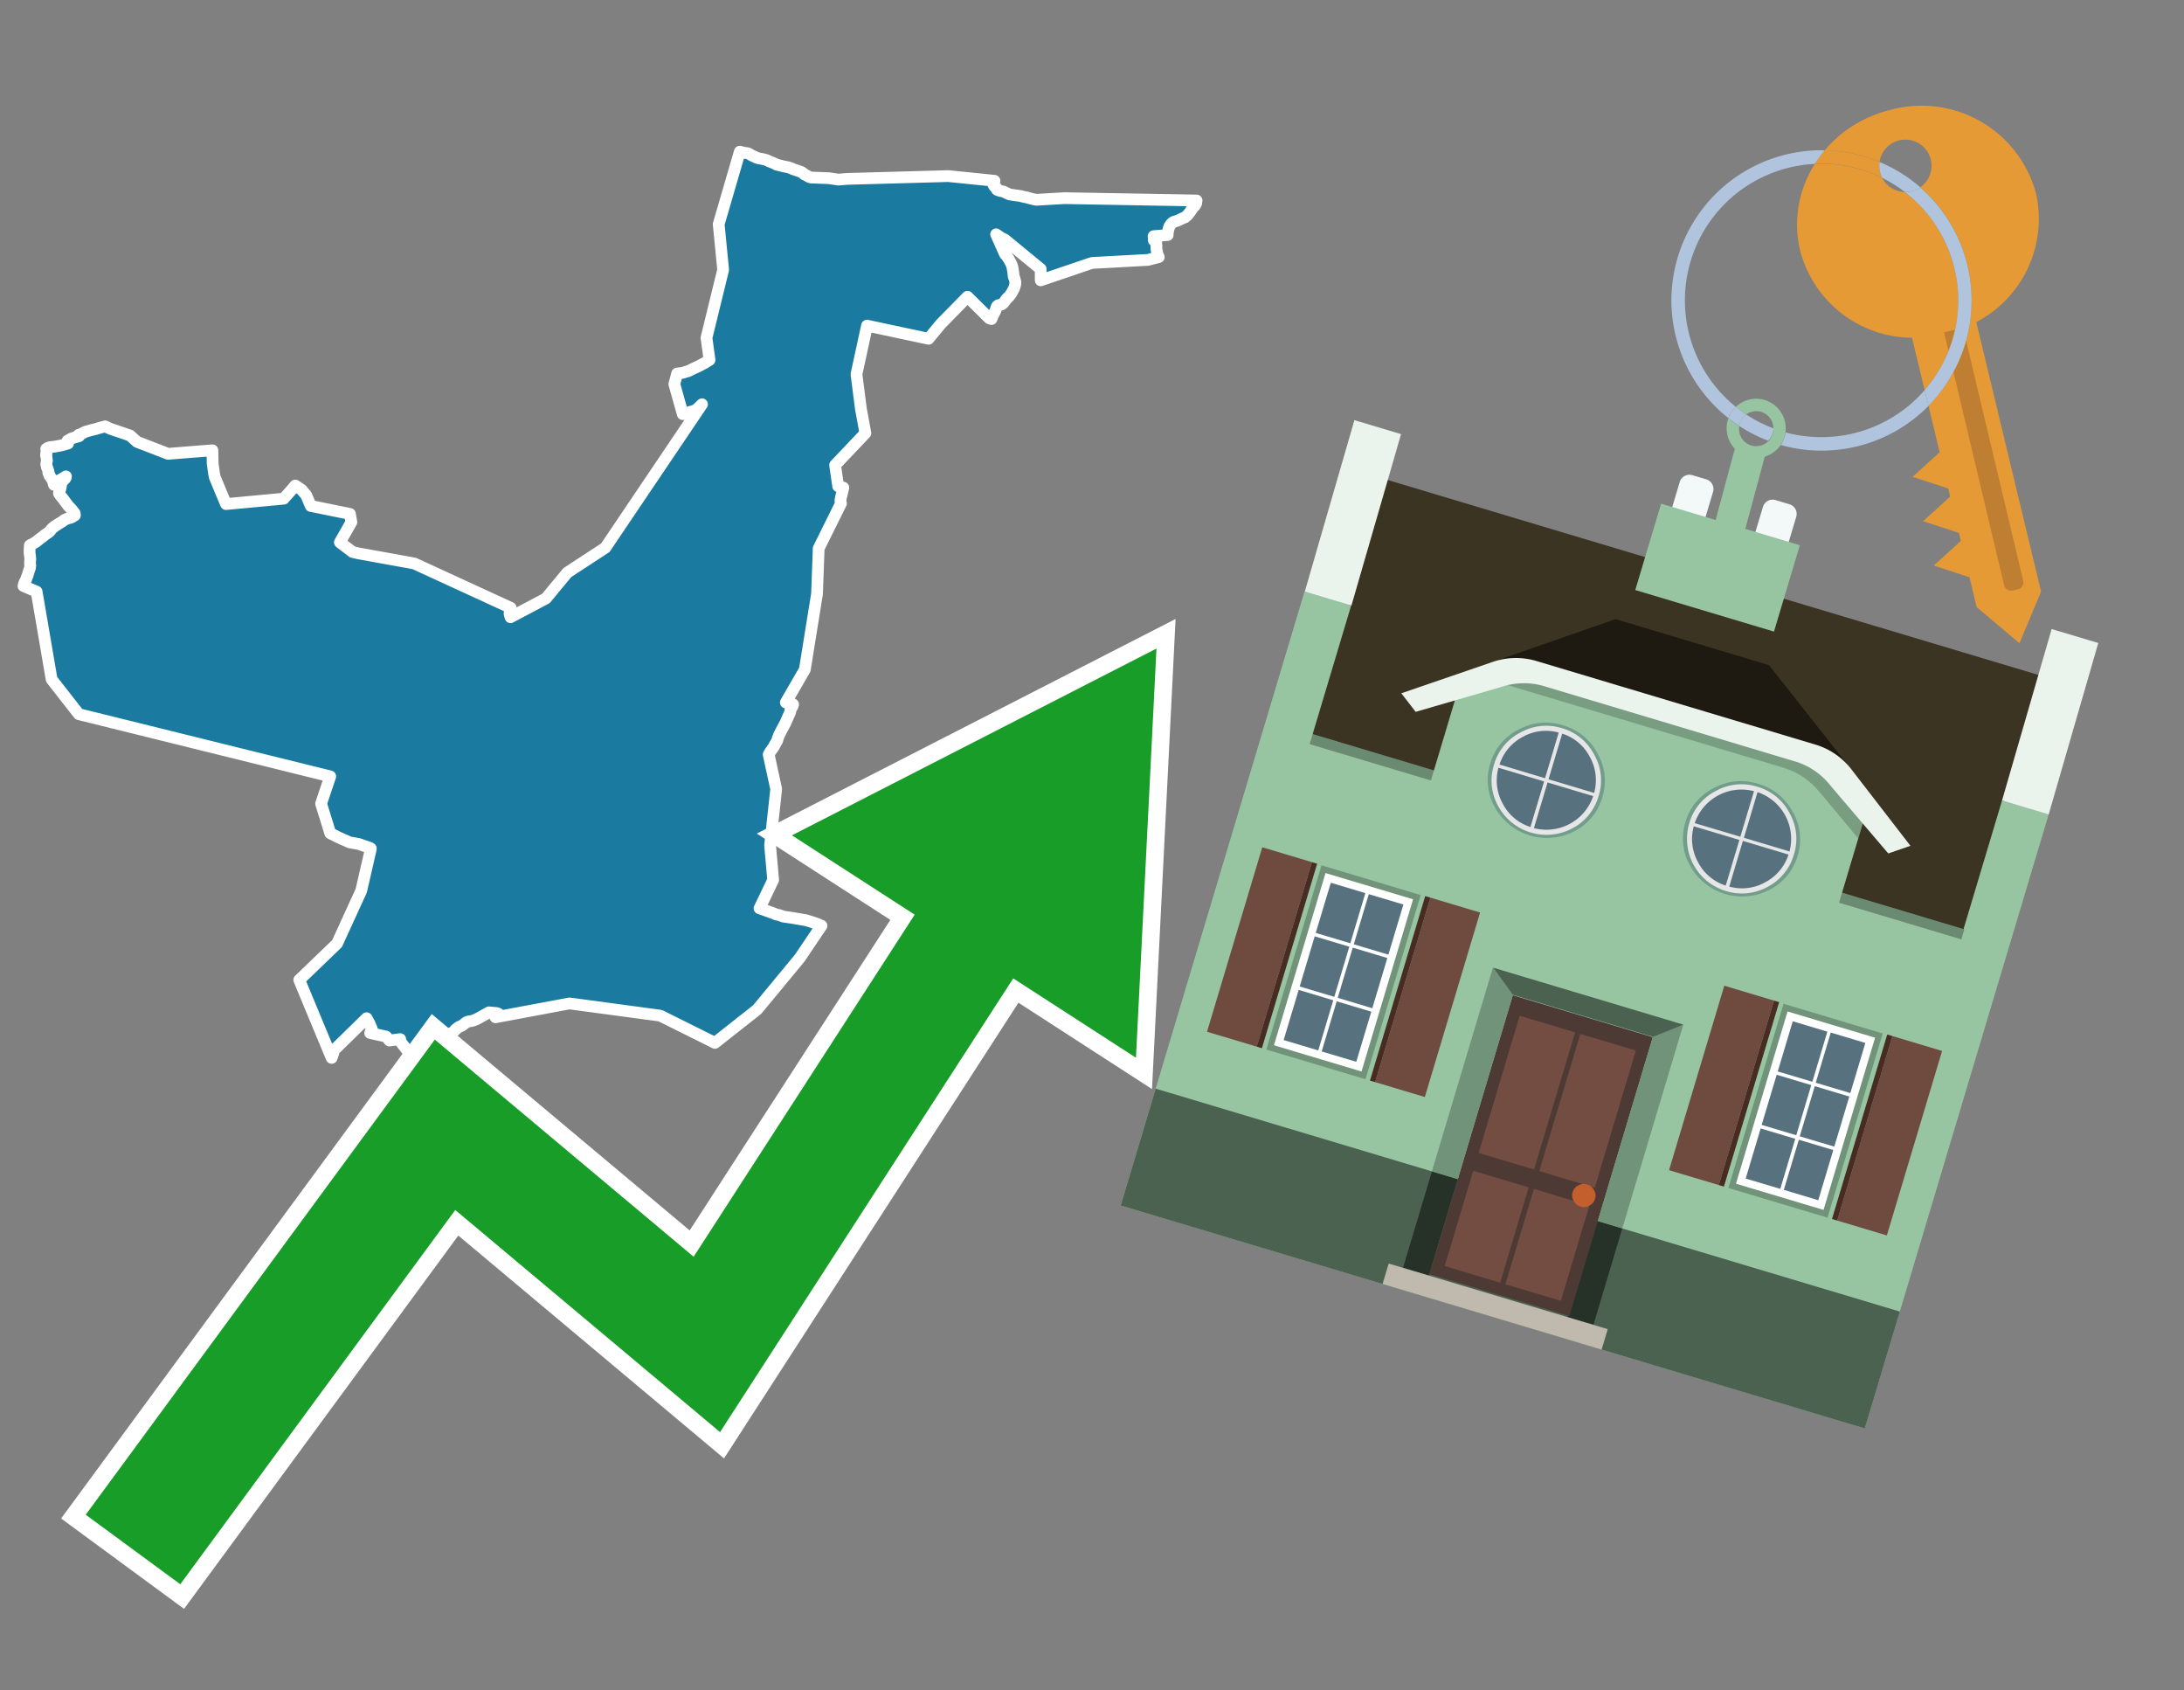 <svg id="Text" xmlns="http://www.w3.org/2000/svg" width="93.05" height="72" viewBox="0 0 93.05 72"><rect x="0" y="0" width="93.05" height="72" fill="#808080" stroke="none"/><polygon points="31.52,6.46 31.67,6.5 31.87,6.53 31.96,6.58 32.01,6.61 32.11,6.66 32.18,6.69 32.24,6.72 32.35,6.75 32.52,6.78 32.63,6.81 32.71,6.84 32.76,6.87 32.84,6.9 32.94,6.94 33.03,6.98 33.08,7.01 33.24,7.05 33.4,7.09 33.56,7.12 33.72,7.17 33.77,7.2 33.89,7.24 34.04,7.29 34.15,7.33 34.22,7.38 34.27,7.43 34.36,7.47 34.46,7.53 34.54,7.56 35.32,7.59 35.72,7.65 36.08,7.62 40.4,7.5 42.37,7.7 42.35,7.73 42.32,7.77 42.31,7.8 42.32,7.85 42.33,7.88 42.36,7.93 42.41,7.97 42.46,8.01 42.46,8.06 42.49,8.09 42.6,8.13 42.76,8.16 42.86,8.21 42.92,8.24 43.01,8.28 43.2,8.31 43.49,8.35 43.59,8.38 43.75,8.41 43.96,8.47 44.15,8.51 45.35,8.44 50.98,8.54 50.97,8.61 50.97,8.64 50.96,8.67 50.94,8.7 50.93,8.73 50.89,8.78 50.84,8.82 50.76,8.94 50.7,9.03 50.63,9.12 50.58,9.18 50.54,9.21 50.5,9.25 50.38,9.3 50.23,9.37 50.14,9.41 50.03,9.44 49.97,9.47 49.91,9.52 49.83,9.63 49.81,9.68 49.79,9.74 49.78,9.78 49.76,9.87 49.75,9.94 49.75,10.01 49.15,10.06 49.16,10.24 49.22,10.27 49.26,10.3 49.26,10.33 49.26,10.36 49.26,10.41 49.27,10.45 49.27,10.48 49.27,10.51 49.27,10.56 49.27,10.61 49.28,10.65 49.29,10.71 49.3,10.77 49.34,10.9 49.37,10.95 48.91,11.07 46.52,11.2 44.34,11.94 44.34,11.46 42.82,10.21 42.66,10.13 42.44,9.98 42.82,10.83 42.86,10.86 42.96,11.01 42.98,11.04 43.04,11.15 43.09,11.25 43.12,11.33 43.13,11.37 43.14,11.41 43.16,11.54 43.17,11.61 43.18,11.69 43.19,11.78 43.2,11.81 43.22,11.85 43.25,11.97 43.26,12.01 43.26,12.04 43.26,12.09 43.25,12.13 43.23,12.2 43.22,12.24 43.2,12.29 43.11,12.46 43.03,12.58 42.95,12.67 42.91,12.7 42.79,12.86 42.76,12.9 42.71,12.94 42.67,12.97 42.53,13 42.48,13.04 42.45,13.1 42.42,13.2 42.39,13.27 42.34,13.37 42.3,13.44 42.27,13.52 42.24,13.59 42.15,13.56 41.22,12.64 40.09,13.79 39.56,14.43 36.94,13.87 36.49,15.94 36.68,17.42 36.87,18.45 35.58,19.81 35.71,20.71 35.82,20.74 35.93,20.77 35.9,20.9 35.89,20.94 35.88,20.98 35.87,21.04 35.83,21.17 35.81,21.29 35.81,21.34 35.81,21.38 35.82,21.41 35.83,21.44 34.88,23.36 34.81,25.29 34.29,28.52 33.48,29.92 33.79,30 33.77,30.07 33.74,30.13 33.69,30.17 33.68,30.2 33.67,30.32 33.46,30.8 33.34,31.02 33.19,31.31 33.16,31.4 33.14,31.44 33.13,31.49 33.11,31.55 33.04,31.67 32.96,31.82 32.83,32 32.75,32.14 33.07,33.61 32.81,36 32.94,37.48 32.36,38.69 32.48,38.73 32.95,38.9 33.07,38.95 33.21,38.98 33.37,39.04 33.78,39.1 34.01,39.14 34.31,39.19 34.42,39.22 34.61,39.28 34.84,39.36 35,39.43 34.07,40.81 32.26,43 30.46,44.42 28.13,43.26 24.26,42.74 21.11,43.33 21.26,43.22 21.24,43.18 21.17,43.15 20.83,43.12 20.51,43.3 20.31,43.41 20.13,43.48 19.95,43.51 19.87,43.54 19.69,43.68 19.63,43.71 19.55,43.74 19.5,43.78 19.41,43.85 19.34,43.93 19.29,43.97 19.19,44.03 19.14,44.06 19.11,44.09 19.08,44.12 18.97,44.19 18.91,44.23 18.75,44.35 18.62,44.47 18.6,44.5 18.58,44.54 18.56,44.6 18.55,44.63 18.55,44.69 18.55,44.77 18.55,44.82 18.53,45.03 18.53,45.24 18.54,45.54 18.34,45.51 18.11,45.48 18.09,45.44 18.08,45.41 18.05,45.36 18.01,45.32 17.99,45.29 17.84,45.21 17.81,45.18 17.77,45.14 17.59,44.98 17.47,44.89 17.07,44.38 17.05,44.26 16.59,44.32 16.45,44.15 15.77,44 15.84,43.82 15.76,43.64 15.75,43.61 15.62,43.37 14.23,44.73 14.2,44.86 14.13,45.06 12.75,41.74 14.36,40.19 15.39,37.94 15.79,36.2 15.8,36.14 15.75,36.11 15.29,35.95 14.9,35.88 14.83,35.85 14.38,35.65 14.25,35.58 14.12,35.52 14.07,35.49 13.68,34.23 14.07,33.07 3.36,30.42 2.2,28.94 1.56,25.2 1,24.96 1.02,24.88 1.04,24.83 1.05,24.8 1.11,24.69 1.14,24.59 1.17,24.53 1.19,24.46 1.2,24.42 1.22,24.36 1.24,24.29 1.28,24.18 1.28,24.13 1.29,24.08 1.28,24.03 1.28,23.97 1.28,23.92 1.29,23.82 1.28,23.68 1.27,23.64 1.26,23.54 1.26,23.47 1.26,23.41 1.27,23.28 1.27,23.23 1.34,23.19 1.42,23.15 1.55,23.07 1.61,23.02 1.65,22.99 1.7,22.95 1.74,22.92 1.78,22.89 1.82,22.86 1.88,22.81 1.92,22.78 1.99,22.73 2.04,22.7 2.11,22.64 2.14,22.61 2.16,22.58 2.18,22.55 2.24,22.49 2.28,22.46 2.34,22.41 2.41,22.37 2.45,22.34 2.53,22.29 2.66,22.21 2.74,22.15 2.8,22.12 2.9,22.08 3.02,22.05 3.08,22.02 3.14,21.98 3.19,21.95 3.19,21.92 3.18,21.86 3.15,21.82 3.12,21.79 3.1,21.76 3.08,21.73 3.05,21.7 3.03,21.67 2.98,21.62 2.95,21.59 2.89,21.52 2.66,21.21 2.59,21.13 2.51,21.01 2.57,20.83 2.61,20.62 2.62,20.55 2.63,20.5 2.69,20.47 2.75,20.41 2.78,20.38 2.8,20.35 2.81,20.29 2.32,20.59 2.3,20.65 2.24,20.44 2.11,20.26 2.1,20.22 2.06,20.14 2.07,20.1 2.06,20.06 2.04,20.01 2.03,19.97 2.02,19.94 2,19.91 1.99,19.85 1.97,19.77 1.98,19.71 1.99,19.68 1.99,19.65 2,19.62 1.99,19.57 1.99,19.53 1.98,19.48 1.97,19.43 1.96,19.39 1.98,19.36 1.97,19.29 1.99,19.24 2,19.21 1.98,19.15 1.97,19.12 2.03,19.08 2.11,19.05 2.35,19.02 2.57,18.98 2.73,18.94 2.9,18.89 2.9,18.86 2.88,18.77 2.96,18.73 3,18.7 3.07,18.67 3.19,18.63 3.37,18.58 3.35,18.52 3.45,18.49 3.58,18.42 3.67,18.38 3.89,18.32 4.02,18.29 4.26,18.22 4.37,18.19 4.48,18.16 4.69,18.26 5.54,18.55 5.84,18.82 7.16,19.33 9.05,19.18 9.06,19.74 9.12,20.17 9.15,20.32 9.46,21.07 9.63,21.47 12.09,21.24 12.48,20.8 12.58,20.68 12.85,20.86 13.05,21.1 13.24,21.55 14.91,21.89 14.97,22.24 14.48,23.1 15.02,23.51 15.27,23.57 15.44,23.6 17.65,24 21.76,25.89 21.74,25.95 21.72,26.05 21.71,26.14 21.72,26.17 21.75,26.29 23.26,25.49 24.17,24.39 25.79,23.33 29.91,17.22 29.65,17.47 29.09,17.64 28.73,16.36 28.85,15.91 29.09,15.88 29.21,15.84 29.32,15.81 29.38,15.78 29.52,15.71 29.63,15.66 29.8,15.58 30.04,15.45 30.23,15.33 30.1,14.39 30.81,11.49 30.62,9.55 " fill="#1b7aa0" stroke="#fff" stroke-linejoin="round" stroke-width="0.5"/><polygon points="49.272 27.624 33.741 35.58 38.97 38.959 29.553 53.529 18.525 44.281 3.652 64.518 7.681 67.479 19.396 51.538 30.678 60.999 43.169 41.673 48.398 45.053 49.272 27.624" fill="none" stroke="#fff" stroke-miterlimit="10" stroke-width="1.5"/><polygon points="49.272 27.624 33.741 35.58 38.97 38.959 29.553 53.529 18.525 44.281 3.652 64.518 7.681 67.479 19.396 51.538 30.678 60.999 43.169 41.673 48.398 45.053 49.272 27.624" fill="#179d28"/><path d="M80.19,7.577a1.16,1.16,0,0,1-.094-.251,1.114,1.114,0,0,1-.018-.429A6.367,6.367,0,0,0,77.743,6.4a5.269,5.269,0,0,0-.423.577c.1,0,.192-.007.288-.007A5.794,5.794,0,0,1,80.19,7.577Z" fill="#e69a35"/><path d="M77.608,6.4A6.394,6.394,0,0,0,73.64,17.81a1.26,1.26,0,0,1,.317-.48A5.821,5.821,0,0,1,77.32,6.981a5.269,5.269,0,0,1,.423-.577Z" fill="#b0c4de"/><path d="M84.2,13.72a4.962,4.962,0,0,0,2.545-5.48,5.047,5.047,0,0,0-6.179-3.566A5.322,5.322,0,0,0,77.743,6.4a6.367,6.367,0,0,1,2.335.493,1.114,1.114,0,1,1,1.736,1.084,6.392,6.392,0,0,1,.347,9.3l.479,1.985-.438.4-.716.648.92.3.6.2.082.341-.438.4-.716.648.92.3.605.2.082.341-.438.4-.716.649.92.3.605.2.307,1.274,1.821,1.534.921-2.2Z" fill="#e69a35"/><path d="M81.154,8.179a1.115,1.115,0,0,1-.964-.6,5.794,5.794,0,0,0-2.582-.6c-.1,0-.192,0-.288.007a4.783,4.783,0,0,0-.625,3.685,4.962,4.962,0,0,0,4.765,3.715L82,16.617a5.82,5.82,0,0,0-.846-8.438Z" fill="#e69a35"/><path d="M74.1,18.142a6.386,6.386,0,0,0,1.232.63.73.73,0,0,0,.224-.527h0a5.783,5.783,0,0,1-1.159-.593A.733.733,0,0,0,74.1,18.142Z" fill="#b0c4de"/><path d="M74.4,17.652q-.228-.152-.44-.322a1.26,1.26,0,0,0-.317.48c.148.117.3.228.46.332A.733.733,0,0,1,74.4,17.652Z" fill="#b0c4de"/><path d="M74.824,16.984a1.257,1.257,0,0,0-.867.346c.141.114.288.222.44.322a.731.731,0,0,1,1.159.593h0a.732.732,0,1,1-1.463,0,.7.7,0,0,1,.007-.1c-.158-.1-.312-.215-.46-.332a1.258,1.258,0,0,0,.273,1.3l-.979,3.635,1.275.341.98-3.639a1.266,1.266,0,0,0,.681-.5,1.249,1.249,0,0,0,.2-.538,1.328,1.328,0,0,0,.012-.168A1.262,1.262,0,0,0,74.824,16.984Z" fill="#97c4a1"/><path d="M85.974,25.1l-.226.053a.3.3,0,0,1-.362-.223l-2.56-10.777.81-.193L86.2,24.736A.3.3,0,0,1,85.974,25.1Z" fill="#bf7f32"/><path d="M80.1,7.326a1.16,1.16,0,0,0,.094.251,5.833,5.833,0,0,1,.964.6,1.137,1.137,0,0,0,.287-.031,1.108,1.108,0,0,0,.373-.167A6.371,6.371,0,0,0,80.078,6.9,1.114,1.114,0,0,0,80.1,7.326Z" fill="#b0c4de"/><path d="M77.608,18.618a5.836,5.836,0,0,1-1.534-.2,1.24,1.24,0,0,1-.2.537,6.4,6.4,0,0,0,6.291-1.666L82,16.617A5.807,5.807,0,0,1,77.608,18.618Z" fill="#b0c4de"/><path d="M81.814,7.981a1.108,1.108,0,0,1-.373.167,1.137,1.137,0,0,1-.287.031A5.82,5.82,0,0,1,82,16.617l.161.667a6.392,6.392,0,0,0-.347-9.3Z" fill="#b0c4de"/><polygon points="83.79 39.753 55.78 31.364 58.988 20.404 86.964 28.783 83.79 39.753 83.79 39.753" fill="#3c3422" fill-rule="evenodd"/><polygon points="81.705 53.32 87.284 34.692 85.297 34.097 83.656 39.575 55.926 31.269 57.567 25.791 55.579 25.196 47.746 51.348 79.451 60.844 81.705 53.32" fill="#97c4a1" fill-rule="evenodd"/><rect x="69.522" y="21.148" width="0.444" height="28.983" transform="translate(15.592 92.226) rotate(-73.326)" opacity="0.3"/><polygon points="87.284 34.692 85.297 34.097 87.411 26.793 89.398 27.388 87.284 34.692 87.284 34.692" fill="#eaf3ec" fill-rule="evenodd"/><polygon points="57.578 25.794 55.591 25.199 57.705 17.896 59.692 18.491 57.578 25.794 57.578 25.794" fill="#eaf3ec" fill-rule="evenodd"/><polygon points="79.451 60.844 80.943 55.865 49.238 46.369 47.747 51.348 79.451 60.844 79.451 60.844" fill="#4c6251" fill-rule="evenodd"/><path d="M71.566,20.528l-.522,1.743,1.418.425.523-1.744a.432.432,0,0,0-.289-.536l-.593-.177A.431.431,0,0,0,71.566,20.528Z" fill="#f3f9f8" fill-rule="evenodd"/><path d="M75.111,21.589l-.522,1.743,1.418.425.522-1.743a.43.43,0,0,0-.289-.536l-.593-.178A.43.43,0,0,0,75.111,21.589Z" fill="#f3f9f8" fill-rule="evenodd"/><polygon points="75.368 28.329 68.829 26.37 63.807 28.121 78.733 32.591 75.368 28.329" fill="#1e1a11"/><polygon points="78.248 32.422 64.442 28.287 62.236 28.998 60.064 36.247 77.453 41.455 79.651 34.116 78.248 32.422" fill="#97c4a1"/><path d="M77.74,32.516S65.088,28.725,65,28.7l-.938.43,11.892,3.562a3.175,3.175,0,0,1,1.532,1l1.685,2.02.327-1.09Z" fill-rule="evenodd" opacity="0.2"/><path d="M77.35,31.716,65.458,28.154a3.041,3.041,0,0,0-1.854.037l-3.9,1.339.611.79,3.626-1.054a3.045,3.045,0,0,1,1.855-.037l10.673,3.2A3.028,3.028,0,0,1,78,33.477l2.45,2.874.945-.325-2.518-3.26A3.036,3.036,0,0,0,77.35,31.716Z" fill="#eaf3ec"/><polygon points="76.683 23.223 70.773 21.453 69.671 25.132 75.581 26.902 76.683 23.223 76.683 23.223" fill="#97c4a1" fill-rule="evenodd"/><g id="Symbol_9_0_Layer2_0_MEMBER_8_MEMBER_21_MEMBER_0_FILL" data-name="Symbol 9 0 Layer2 0 MEMBER 8 MEMBER 21 MEMBER 0 FILL"><path d="M66.584,30.892a2.39,2.39,0,0,0-1.891.189,2.317,2.317,0,0,0-1.2,1.448A2.345,2.345,0,0,0,63.7,34.4a2.528,2.528,0,0,0,3.367,1.008,2.339,2.339,0,0,0,1.2-1.447,2.313,2.313,0,0,0-.208-1.87A2.394,2.394,0,0,0,66.584,30.892Z" fill="#729d8c"/></g><g id="Symbol_9_0_Layer2_0_MEMBER_8_MEMBER_21_MEMBER_1_FILL" data-name="Symbol 9 0 Layer2 0 MEMBER 8 MEMBER 21 MEMBER 1 FILL"><path d="M66.547,31.016a2.241,2.241,0,0,0-1.769.185,2.213,2.213,0,0,0-1.127,1.376,2.239,2.239,0,0,0,.185,1.768,2.341,2.341,0,0,0,3.145.942,2.234,2.234,0,0,0,1.126-1.376,2.207,2.207,0,0,0-.185-1.768A2.237,2.237,0,0,0,66.547,31.016Z" fill="#e6e6e6"/></g><g id="Symbol_9_0_Layer2_0_MEMBER_8_MEMBER_21_MEMBER_2_MEMBER_0_FILL" data-name="Symbol 9 0 Layer2 0 MEMBER 8 MEMBER 21 MEMBER 2 MEMBER 0 FILL"><path d="M65.787,33.284,63.843,32.7a2.036,2.036,0,0,0,.186,1.539,2.015,2.015,0,0,0,1.175.986Z" fill="#58717f"/></g><g id="Symbol_9_0_Layer2_0_MEMBER_8_MEMBER_21_MEMBER_2_MEMBER_1_FILL" data-name="Symbol 9 0 Layer2 0 MEMBER 8 MEMBER 21 MEMBER 2 MEMBER 1 FILL"><path d="M65.827,33.148l.582-1.944a2.01,2.01,0,0,0-1.523.178,2.037,2.037,0,0,0-1,1.183Z" fill="#58717f"/></g><g id="Symbol_9_0_Layer2_0_MEMBER_8_MEMBER_21_MEMBER_2_MEMBER_2_FILL" data-name="Symbol 9 0 Layer2 0 MEMBER 8 MEMBER 21 MEMBER 2 MEMBER 2 FILL"><path d="M67.878,33.91l-1.943-.582-.582,1.944a2.1,2.1,0,0,0,2.525-1.362Z" fill="#58717f"/></g><g id="Symbol_9_0_Layer2_0_MEMBER_8_MEMBER_21_MEMBER_2_MEMBER_3_FILL" data-name="Symbol 9 0 Layer2 0 MEMBER 8 MEMBER 21 MEMBER 2 MEMBER 3 FILL"><path d="M66.558,31.249l-.582,1.943,1.943.582a2.031,2.031,0,0,0-.186-1.539A2.009,2.009,0,0,0,66.558,31.249Z" fill="#58717f"/></g><g id="Symbol_9_0_Layer2_0_MEMBER_8_MEMBER_21_MEMBER_0_FILL-2" data-name="Symbol 9 0 Layer2 0 MEMBER 8 MEMBER 21 MEMBER 0 FILL"><path d="M74.9,33.384a2.4,2.4,0,0,0-1.891.189,2.316,2.316,0,0,0-1.2,1.448,2.341,2.341,0,0,0,.209,1.87A2.527,2.527,0,0,0,75.387,37.9a2.345,2.345,0,0,0,1.2-1.447,2.314,2.314,0,0,0-.209-1.87A2.389,2.389,0,0,0,74.9,33.384Z" fill="#729d8c"/></g><g id="Symbol_9_0_Layer2_0_MEMBER_8_MEMBER_21_MEMBER_1_FILL-2" data-name="Symbol 9 0 Layer2 0 MEMBER 8 MEMBER 21 MEMBER 1 FILL"><path d="M74.867,33.508a2.239,2.239,0,0,0-1.768.185,2.21,2.21,0,0,0-1.127,1.376,2.316,2.316,0,0,0,1.564,2.883,2.261,2.261,0,0,0,1.765-.173A2.237,2.237,0,0,0,76.428,36.4a2.209,2.209,0,0,0-.185-1.769A2.239,2.239,0,0,0,74.867,33.508Z" fill="#e6e6e6"/></g><g id="Symbol_9_0_Layer2_0_MEMBER_8_MEMBER_21_MEMBER_2_MEMBER_0_FILL-2" data-name="Symbol 9 0 Layer2 0 MEMBER 8 MEMBER 21 MEMBER 2 MEMBER 0 FILL"><path d="M74.107,35.776l-1.943-.582a2.031,2.031,0,0,0,.186,1.539,2.009,2.009,0,0,0,1.175.986Z" fill="#58717f"/></g><g id="Symbol_9_0_Layer2_0_MEMBER_8_MEMBER_21_MEMBER_2_MEMBER_1_FILL-2" data-name="Symbol 9 0 Layer2 0 MEMBER 8 MEMBER 21 MEMBER 2 MEMBER 1 FILL"><path d="M74.148,35.64,74.73,33.7a2.1,2.1,0,0,0-2.525,1.362Z" fill="#58717f"/></g><g id="Symbol_9_0_Layer2_0_MEMBER_8_MEMBER_21_MEMBER_2_MEMBER_2_FILL-2" data-name="Symbol 9 0 Layer2 0 MEMBER 8 MEMBER 21 MEMBER 2 MEMBER 2 FILL"><path d="M76.2,36.4l-1.943-.582-.582,1.944a2.015,2.015,0,0,0,1.523-.178A2.036,2.036,0,0,0,76.2,36.4Z" fill="#58717f"/></g><g id="Symbol_9_0_Layer2_0_MEMBER_8_MEMBER_21_MEMBER_2_MEMBER_3_FILL-2" data-name="Symbol 9 0 Layer2 0 MEMBER 8 MEMBER 21 MEMBER 2 MEMBER 3 FILL"><path d="M74.879,33.741,74.3,35.684l1.943.582a2.1,2.1,0,0,0-1.361-2.525Z" fill="#58717f"/></g><polygon points="51.426 43.946 53.542 44.58 55.896 36.723 53.78 36.089 51.426 43.946 51.426 43.946" fill="#6e4a3f" fill-rule="evenodd"/><polygon points="53.542 44.58 53.764 44.647 56.117 36.789 55.896 36.723 53.542 44.58 53.542 44.58" fill="#482b22" fill-rule="evenodd"/><polygon points="60.706 46.726 58.59 46.092 60.943 38.235 63.059 38.868 60.706 46.726 60.706 46.726" fill="#6e4a3f" fill-rule="evenodd"/><polygon points="58.59 46.092 58.368 46.026 60.722 38.168 60.943 38.235 58.59 46.092 58.59 46.092" fill="#482b22" fill-rule="evenodd"/><rect x="53.146" y="39.209" width="8.19" height="4.408" transform="translate(1.145 84.365) rotate(-73.326)" fill="#719379"/><polygon points="60.205 38.304 56.474 37.187 54.277 44.522 58.008 45.639 60.205 38.304 60.205 38.304" fill="#fff" fill-rule="evenodd"/><path d="M59.792,38.527l-.64,2.136-1.474-.442.639-2.135,1.475.441Zm-1.621-.485-.64,2.136-1.474-.442L56.7,37.6l1.474.442Zm-2.158,1.84,1.475.441-.64,2.136-1.474-.441.639-2.136Zm-.683,2.282,1.474.441-.639,2.136L54.69,44.3l.64-2.135Zm.981,2.621.639-2.136,1.475.442-.64,2.135-1.474-.441Zm2.158-1.84L56.994,42.5l.64-2.136,1.474.442-.639,2.136Z" fill="#58717f" fill-rule="evenodd"/><polygon points="80.39 52.621 78.274 51.988 80.628 44.13 82.743 44.764 80.39 52.621 80.39 52.621" fill="#6e4a3f" fill-rule="evenodd"/><polygon points="78.274 51.988 78.053 51.921 80.406 44.064 80.628 44.13 78.274 51.988 78.274 51.988" fill="#482b22" fill-rule="evenodd"/><polygon points="71.111 49.842 73.227 50.476 75.58 42.619 73.464 41.985 71.111 49.842 71.111 49.842" fill="#6e4a3f" fill-rule="evenodd"/><polygon points="73.227 50.476 73.448 50.542 75.802 42.685 75.58 42.619 73.227 50.476 73.227 50.476" fill="#482b22" fill-rule="evenodd"/><rect x="72.83" y="45.105" width="8.19" height="4.408" transform="translate(9.534 107.426) rotate(-73.326)" fill="#719379"/><polygon points="76.159 43.083 79.889 44.2 77.692 51.535 73.962 50.418 76.159 43.083 76.159 43.083" fill="#fff" fill-rule="evenodd"/><path d="M76.381,43.5l1.475.442-.64,2.135-1.475-.441.64-2.136ZM78,43.981l1.474.442-.64,2.136-1.474-.442L78,43.981Zm.791,2.724-.64,2.135L76.679,48.4l.64-2.136,1.474.442Zm-.684,2.282-.639,2.135L76,50.68l.64-2.135,1.474.442Zm-2.26,1.65L74.375,50.2l.639-2.135,1.475.441-.64,2.136Zm-.791-2.724.64-2.135,1.474.441-.639,2.136-1.475-.442Z" fill="#58717f" fill-rule="evenodd"/><polygon points="67.888 56.431 69.118 52.323 68.019 51.994 66.789 56.102 67.888 56.431 67.888 56.431" fill="#263128" fill-rule="evenodd"/><polygon points="60.877 54.331 62.108 50.223 61.007 49.894 59.776 54.002 60.877 54.331 60.877 54.331" fill="#263128" fill-rule="evenodd"/><g id="Symbol_9_0_Layer2_0_MEMBER_8_MEMBER_12_MEMBER_0_FILL" data-name="Symbol 9 0 Layer2 0 MEMBER 8 MEMBER 12 MEMBER 0 FILL"><path d="M70.418,44.178l-5.965-1.786L60.9,54.27l5.964,1.786Z" fill="#4e3a34"/></g><g id="Symbol_9_0_Layer2_0_MEMBER_8_MEMBER_12_MEMBER_1_MEMBER_0_FILL" data-name="Symbol 9 0 Layer2 0 MEMBER 8 MEMBER 12 MEMBER 1 MEMBER 0 FILL"><path d="M65.358,49.815l1.75-5.843-2.363-.708L63,49.107Z" fill="#744d42"/></g><g id="Symbol_9_0_Layer2_0_MEMBER_8_MEMBER_12_MEMBER_1_MEMBER_1_FILL" data-name="Symbol 9 0 Layer2 0 MEMBER 8 MEMBER 12 MEMBER 1 MEMBER 1 FILL"><path d="M67.331,44.039l-1.75,5.842,2.364.708,1.75-5.842Z" fill="#744d42"/></g><g id="Symbol_9_0_Layer2_0_MEMBER_8_MEMBER_12_MEMBER_2_MEMBER_0_FILL" data-name="Symbol 9 0 Layer2 0 MEMBER 8 MEMBER 12 MEMBER 2 MEMBER 0 FILL"><path d="M63.915,54.633l1.215-4.058-2.363-.707-1.215,4.057Z" fill="#744d42"/></g><g id="Symbol_9_0_Layer2_0_MEMBER_8_MEMBER_12_MEMBER_2_MEMBER_1_FILL" data-name="Symbol 9 0 Layer2 0 MEMBER 8 MEMBER 12 MEMBER 2 MEMBER 1 FILL"><path d="M66.5,55.407l1.215-4.057-2.363-.708L64.138,54.7Z" fill="#744d42"/></g><g id="Symbol_9_0_Layer2_0_MEMBER_8_MEMBER_13_FILL" data-name="Symbol 9 0 Layer2 0 MEMBER 8 MEMBER 13 FILL"><path d="M67.959,51.058a.439.439,0,0,0-.045-.367.487.487,0,0,0-.669-.2.445.445,0,0,0-.239.282.457.457,0,0,0,.041.378.481.481,0,0,0,.293.242.459.459,0,0,0,.377-.042A.453.453,0,0,0,67.959,51.058Z" fill="#c35e2d"/></g><g id="Symbol_9_0_Layer2_0_MEMBER_8_MEMBER_14_FILL" data-name="Symbol 9 0 Layer2 0 MEMBER 8 MEMBER 14 FILL"><path d="M64.557,42.047l-.951-.833-2.6,8.68,1.1.329Z" fill="#719379"/></g><g id="Symbol_9_0_Layer2_0_MEMBER_8_MEMBER_15_FILL" data-name="Symbol 9 0 Layer2 0 MEMBER 8 MEMBER 15 FILL"><path d="M71.718,43.643l-1.2.19L68.072,52.01l1.046.313Z" fill="#719379"/></g><g id="Symbol_9_0_Layer2_0_MEMBER_8_MEMBER_16_FILL" data-name="Symbol 9 0 Layer2 0 MEMBER 8 MEMBER 16 FILL"><path d="M63.627,41.22l.836,1.156,5.961,1.786,1.294-.519Z" fill="#4c6251"/></g><polygon points="58.905 54.69 59.166 53.819 68.498 56.614 68.237 57.485 58.905 54.69 58.905 54.69" fill="#c0b9ad" fill-rule="evenodd"/></svg>